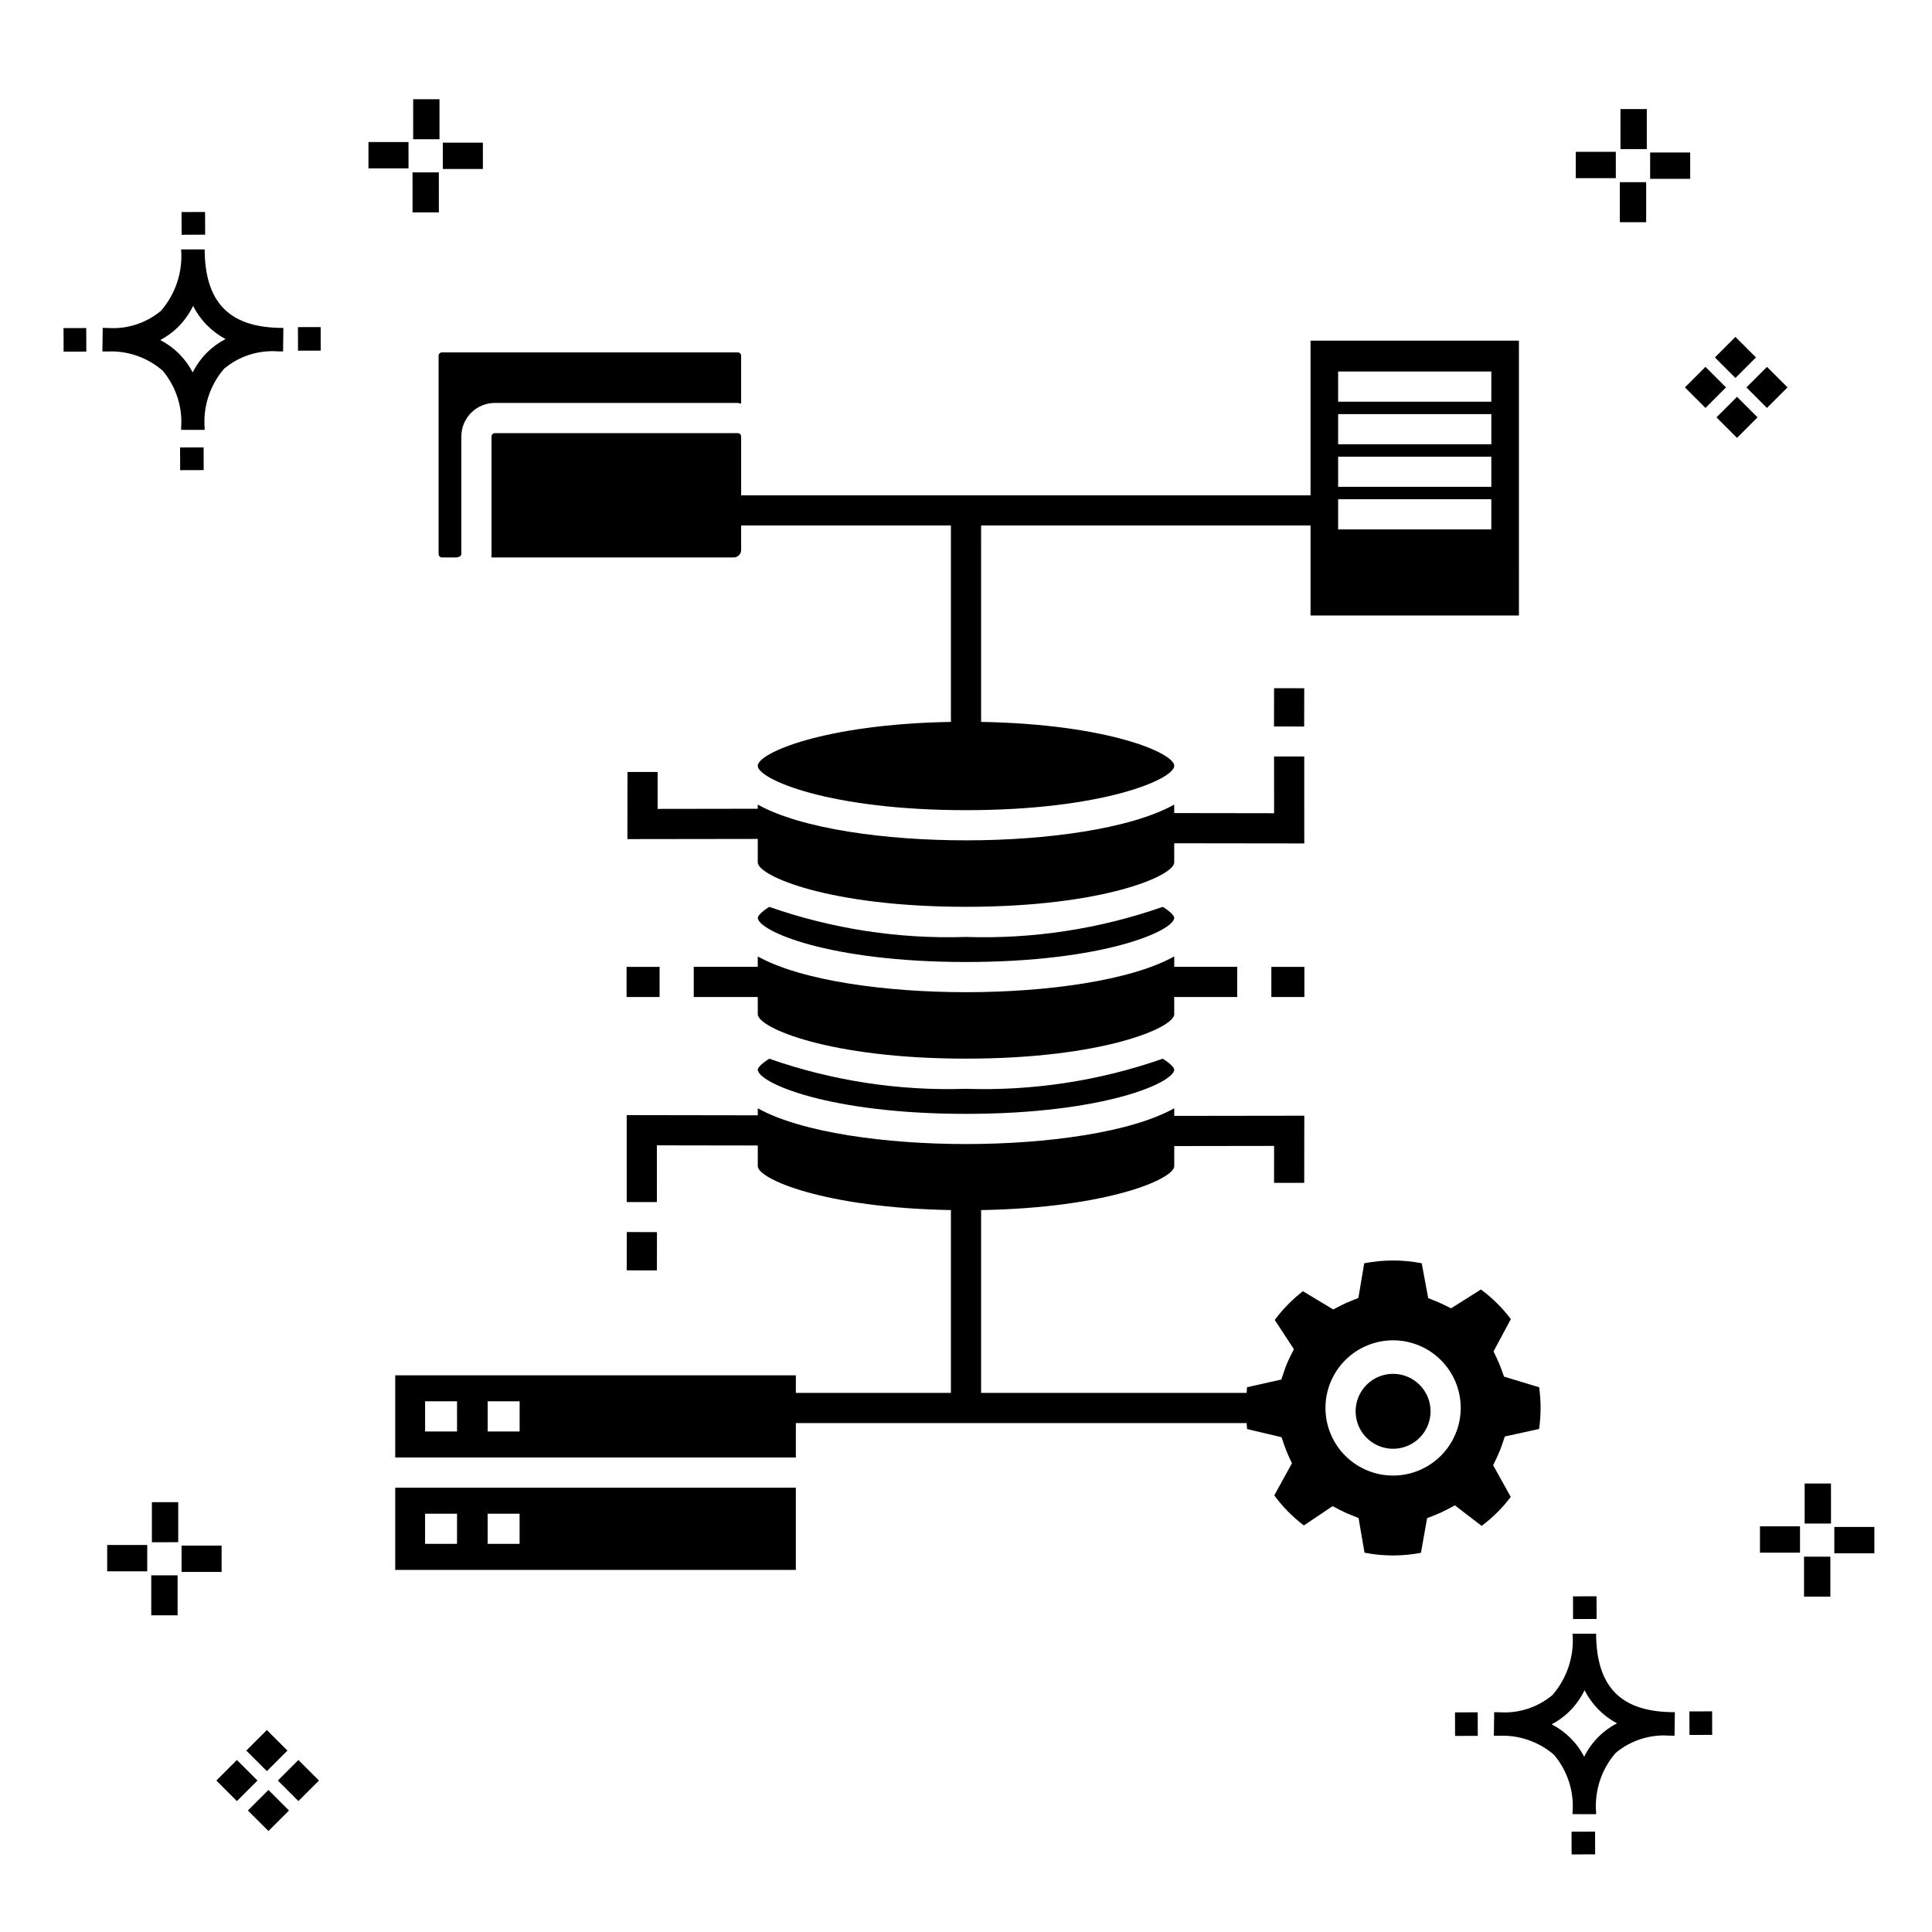 <?xml version="1.0" encoding="UTF-8"?>
<!-- Uploaded to: ICON Repo, www.svgrepo.com, Generator: ICON Repo Mixer Tools -->
<svg fill="#000000" width="800px" height="800px" version="1.1" viewBox="144 144 512 512" xmlns="http://www.w3.org/2000/svg">
 <g>
  <path d="m197.96 262.56 0.02 6.016-6.238 0.02-0.02-6.016zm19.738-31.68c0.434 0.023 0.93 0.008 1.402 0.02l-0.082 6.238c-0.449 0.008-0.93-0.004-1.387-0.02v-0.004c-5.172-0.379-10.285 1.277-14.254 4.617-3.746 4.352-5.598 10.023-5.141 15.75v0.449l-6.238-0.016v-0.445c0.434-5.535-1.328-11.02-4.914-15.262-4.047-3.504-9.285-5.316-14.633-5.055h-0.004c-0.434 0-0.867-0.008-1.312-0.02l0.09-6.238c0.441 0 0.879 0.008 1.309 0.02h-0.004c5.129 0.375 10.203-1.266 14.148-4.566 3.879-4.484 5.797-10.34 5.32-16.254l6.238 0.008c0.074 13.766 6.266 20.395 19.461 20.777zm-13.922 2.969h-0.004c-3.703-1.969-6.707-5.031-8.602-8.773-1.043 2.148-2.453 4.098-4.164 5.762-1.352 1.301-2.879 2.406-4.539 3.277 3.691 1.902 6.699 4.902 8.609 8.586 1.004-2.019 2.336-3.856 3.945-5.438 1.41-1.363 3.008-2.516 4.75-3.414zm-42.938-2.898 0.02 6.238 6.016-0.016-0.02-6.238zm68.137-0.273-6.019 0.016 0.02 6.238 6.019-0.016zm-30.609-24.484-0.02-6.016-6.238 0.02 0.02 6.016zm405.96 42.965 5.445 5.445-5.445 5.445-5.445-5.445zm7.941-7.941 5.445 5.445-5.445 5.445-5.445-5.445zm-16.301 0 5.445 5.445-5.445 5.445-5.445-5.445zm7.941-7.941 5.445 5.445-5.441 5.449-5.445-5.445zm-11.992-41.891h-10.613v-6.977h10.613zm-19.707-0.168h-10.613v-6.977h10.613zm8.043 11.668h-6.977v-10.602h6.977zm0.168-19.375h-6.977l-0.004-10.613h6.977zm-308.45 5.273h-10.617v-6.977h10.617zm-19.707-0.168h-10.617v-6.977h10.613zm8.043 11.664h-6.977l-0.004-10.598h6.977zm0.168-19.375h-6.977l-0.004-10.613h6.977zm300 448.52 0.02 6.016 6.238-0.02-0.02-6.016zm25.977-31.699c0.438 0.023 0.93 0.008 1.402 0.02l-0.082 6.238c-0.449 0.008-0.93-0.004-1.387-0.02-5.172-0.379-10.289 1.277-14.254 4.617-3.75 4.352-5.602 10.023-5.144 15.75v0.449l-6.238-0.016v-0.445c0.438-5.539-1.328-11.023-4.91-15.266-4.047-3.504-9.289-5.312-14.633-5.051h-0.004c-0.434 0-0.867-0.008-1.312-0.02l0.09-6.238c0.441 0 0.879 0.008 1.309 0.02h-0.004c5.129 0.371 10.203-1.266 14.145-4.566 3.879-4.484 5.797-10.34 5.32-16.254l6.238 0.008c0.074 13.762 6.266 20.395 19.461 20.773zm-13.922 2.969-0.004 0.004c-3.703-1.969-6.707-5.031-8.602-8.773-1.043 2.148-2.453 4.098-4.168 5.762-1.352 1.301-2.879 2.406-4.539 3.277 3.691 1.902 6.699 4.898 8.609 8.586 1.004-2.019 2.34-3.859 3.945-5.438 1.41-1.363 3.012-2.516 4.754-3.414zm-42.938-2.898 0.02 6.238 6.016-0.016-0.02-6.238zm68.137-0.273-6.019 0.016 0.02 6.238 6.019-0.016zm-30.609-24.48-0.02-6.016-6.238 0.02 0.02 6.016zm73.609-17.414-10.613 0.004v-6.977h10.613zm-19.707-0.164h-10.613v-6.977h10.613zm8.043 11.664h-6.977v-10.598h6.977zm0.168-19.375h-6.977l-0.004-10.613h6.977zm-414.09 70.602 5.445 5.445-5.445 5.445-5.445-5.445zm7.941-7.941 5.445 5.445-5.445 5.445-5.445-5.445zm-16.301 0 5.445 5.445-5.445 5.445-5.445-5.445zm7.941-7.941 5.445 5.445-5.445 5.445-5.445-5.445zm-11.996-41.895h-10.613v-6.973h10.613zm-19.707-0.164h-10.613v-6.977h10.613zm8.043 11.664h-6.977v-10.598h6.977zm0.168-19.375-6.977 0.004v-10.617h6.977z"/>
  <path d="m340.41 275.26v-15.586c0-0.234-0.094-0.461-0.258-0.629-0.168-0.168-0.395-0.262-0.633-0.262h-64.375 0.004c-0.238 0-0.465 0.094-0.629 0.262-0.168 0.168-0.262 0.395-0.262 0.629v31.168c0 0.297-0.016 0.594-0.047 0.891h64.195c1.105 0 2.004-0.898 2.004-2.008v-6.469h55.594v52.055c-33.668 0.598-51.184 8.262-51.184 11.637 0 3.516 18.773 11.754 55.184 11.754 36.406 0 55.184-8.238 55.184-11.754 0-3.379-17.516-11.039-51.184-11.637l-0.004-52.055h87.305v23.855h55.23l-0.004-72.832h-55.227v40.98zm158.21-32.805h40.594v7.996h-40.594zm0 11.285h40.594v7.996h-40.594zm0 11.281h40.594v7.996h-40.594zm0 11.285h40.594v7.996h-40.594zm-188.57 123.92h8.75v7.996h-8.75zm8.055 70.297-0.023 10.148-7.996-0.016 0.023-10.148zm171.57-62.301h-8.754v-7.996h8.754zm-0.059-71.684-7.996-0.016 0.023-10.145 7.996 0.016zm0.031 30.98-34.465-0.043v5.086c0 3.516-18.773 11.754-55.184 11.754-36.406 0-55.184-8.238-55.184-11.754v-6.238l-34.547 0.047 0.02-17.793 7.996 0.008-0.012 9.781 26.539-0.039v-1.102c11.562 6.449 33.918 9.477 55.184 9.477 21.262 0 43.617-3.031 55.184-9.477l0.004 2.25 26.465 0.039-0.008-15.035h7.996zm-240.91 192.52h106.17v-21.785h-106.17zm24.496-14.895h8.465v7.996l-8.465 0.004zm-16.582 0h8.465v7.996l-8.469 0.004zm195.49-120.57c2.352 1.445 3.043 2.551 3.043 2.859 0 3.516-18.773 11.754-55.184 11.754-36.406 0-55.184-8.238-55.184-11.754 0-0.309 0.691-1.414 3.043-2.859 16.738 5.856 34.414 8.562 52.141 7.973 17.723 0.59 35.402-2.117 52.141-7.973zm3.043-11.777c0 3.516-18.773 11.754-55.184 11.754-36.406 0-55.184-8.238-55.184-11.754v-4.582l-16.965 0.004v-7.996h16.965v-2.758c11.562 6.449 33.918 9.477 55.184 9.477 21.262 0 43.617-3.031 55.184-9.477v2.758h16.688v7.996h-16.691zm-194.95-121.96v-52.559c0-0.234 0.094-0.461 0.262-0.629 0.168-0.168 0.395-0.262 0.629-0.262h78.395c0.238 0 0.465 0.094 0.633 0.262 0.164 0.168 0.258 0.395 0.258 0.629v12.684c-0.293-0.074-0.59-0.137-0.891-0.18h-64.375 0.004c-4.906 0.004-8.883 3.981-8.887 8.887v31.168c0 0.551-0.719 0.828-1.211 0.891h-3.926c-0.234 0-0.461-0.094-0.629-0.262-0.168-0.164-0.262-0.391-0.262-0.629zm262.88 227.17c0 4.016-2.418 7.637-6.129 9.176-3.711 1.535-7.981 0.688-10.82-2.152-2.84-2.84-3.688-7.109-2.152-10.82 1.539-3.711 5.16-6.129 9.176-6.129 5.477 0.004 9.918 4.445 9.926 9.926zm18.961 8.824 0.723-2.148 9.078-1.988v0.004c0.262-1.848 0.395-3.711 0.395-5.578 0-1.832-0.129-3.664-0.379-5.477l-9.309-2.828-0.68-1.898c-0.355-1-0.766-1.984-1.223-2.945l-0.879-1.828 4.59-8.57h-0.004c-2.25-2.984-4.918-5.629-7.922-7.852l-7.918 4.996-2.008-0.988c-0.66-0.324-1.332-0.621-2.016-0.898l-2.031-0.82-1.723-9.238h0.004c-5.035-0.977-10.211-0.973-15.242 0.012l-1.547 9.191-2.082 0.836c-0.887 0.355-1.758 0.746-2.606 1.184l-1.98 1.02-8.023-4.832c-2.828 2.184-5.344 4.746-7.473 7.613l5.082 7.75-1.027 2.055h-0.004c-0.617 1.242-1.148 2.531-1.586 3.848l-0.715 2.141-9.09 2.039c-0.07 0.492-0.055 1.004-0.105 1.5h-70.371v-48.449c33.668-0.598 51.184-8.262 51.184-11.637v-5.328l26.461-0.039-0.012 9.781 7.996 0.008 0.02-17.793-34.465 0.047v-2.016c-11.562 6.449-33.918 9.477-55.184 9.477-21.262 0-43.617-3.031-55.184-9.477l0.004 1.863-34.742-0.055 0.008 23.043h7.996l-0.008-15.031 26.742 0.039v5.477c0 3.379 17.516 11.039 51.184 11.637v48.449l-41.094 0.004v-4.66h-106.17v21.785h106.17v-9.129h119.47c0.055 0.527 0.039 1.059 0.113 1.582l9.125 2.16 0.715 2.09v-0.004c0.344 1.016 0.746 2.012 1.195 2.984l0.852 1.836-4.684 8.52h0.004c2.215 3.016 4.856 5.699 7.84 7.961l7.609-5.109 2.098 1.082c0.883 0.453 1.785 0.863 2.711 1.23l2.074 0.832 1.582 9.184h-0.004c4.938 0.969 10.016 0.98 14.957 0.039l1.629-9.184 2.082-0.82c1.031-0.402 2.039-0.863 3.019-1.379l2.266-1.195 7.09 5.441v0.004c2.918-2.188 5.516-4.773 7.711-7.684l-4.668-8.41 0.91-1.871c0.562-1.16 1.055-2.359 1.465-3.582zm-276.95-3.477-8.469 0.004v-7.996h8.465zm16.582 0-8.465 0.004v-7.996h8.465zm231.48 11.688c-4.754 0-9.312-1.887-12.676-5.246-3.359-3.363-5.25-7.922-5.25-12.676s1.891-9.312 5.25-12.672c3.363-3.363 7.922-5.25 12.676-5.25 4.75 0 9.312 1.887 12.672 5.25 3.359 3.359 5.25 7.918 5.25 12.672-0.008 4.754-1.898 9.309-5.258 12.668s-7.914 5.25-12.664 5.254zm-113.18-136.1c-36.406 0-55.184-8.238-55.184-11.754 0-0.309 0.691-1.414 3.043-2.859 16.738 5.856 34.414 8.559 52.141 7.973 17.723 0.586 35.402-2.117 52.145-7.977 2.348 1.441 3.039 2.551 3.039 2.859-0.004 3.519-18.777 11.758-55.184 11.758z"/>
 </g>
</svg>